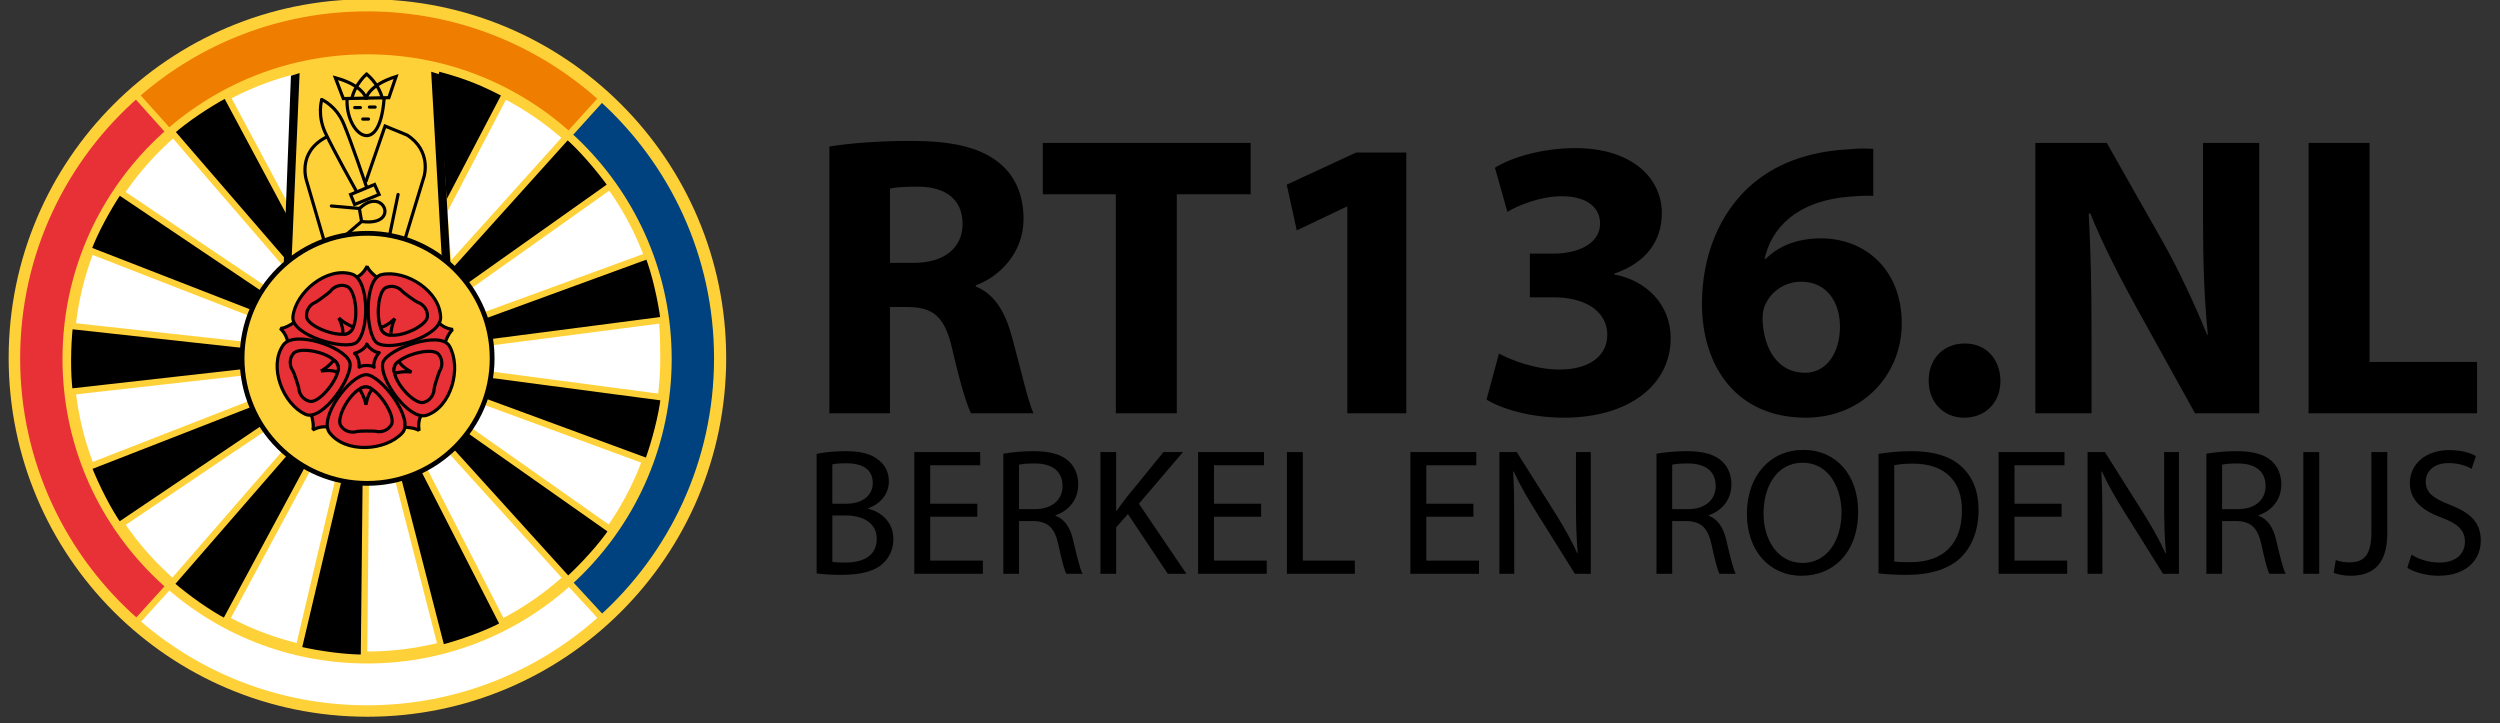 <?xml version="1.0" encoding="utf-8"?>
<!-- Generator: Adobe Illustrator 16.0.0, SVG Export Plug-In . SVG Version: 6.00 Build 0)  -->
<!DOCTYPE svg PUBLIC "-//W3C//DTD SVG 1.1//EN" "http://www.w3.org/Graphics/SVG/1.1/DTD/svg11.dtd">
<svg version="1.1" id="Laag_1" xmlns="http://www.w3.org/2000/svg" xmlns:xlink="http://www.w3.org/1999/xlink" x="0px" y="0px"
	 width="406.06px" height="117.434px" viewBox="0 0 406.06 117.434" enable-background="new 0 0 406.06 117.434"
	 xml:space="preserve">
<rect x="0" y="0" width="406.06" height="117.434" fill="#333333" stroke="none"/>
<g>
	<path fill="#83D0F5" stroke="#000000" stroke-width="0.26" d="M57.298,56.628"/>
</g>
<g>
	<circle fill="#FFD139" stroke="#FFD139" stroke-width="0.257" cx="59.678" cy="58.143" r="58.143"/>
	<path fill="#FFD139" stroke="#FFD139" stroke-width="0.257" d="M59.678,58.143"/>
</g>
<g>
	<path fill="#E73137" stroke="#E73137" stroke-width="0.26" d="M22.567,100.483C10.819,90.18,3.402,75.057,3.402,58.202
		c0-16.952,7.503-32.152,19.37-42.46l37.446,42.532L22.567,100.483z"/>
	<path fill="#FFFFFF" stroke="#FFFFFF" stroke-width="0.26" d="M97.092,100.122c-9.945,8.896-23.075,14.303-37.467,14.303
		c-14.196,0-27.163-5.262-37.058-13.941l37.651-42.209L97.092,100.122z"/>
	<path fill="#004280" stroke="#004280" stroke-width="0.26" d="M97.092,100.122c11.511-10.295,18.756-25.261,18.756-41.92
		c0-16.568-7.167-31.464-18.571-41.754L60.218,58.274L97.092,100.122z"/>
	<path fill="#EF7D00" stroke="#EF7D00" stroke-width="0.26" d="M97.277,16.448C87.31,7.455,74.106,1.979,59.625,1.979
		c-14.098,0-26.984,5.189-36.853,13.763l37.446,42.532L97.277,16.448z"/>
</g>
<g>
	<circle fill="#FFD139" cx="59.625" cy="58.295" r="49.472"/>
	<path fill="#FFD139" d="M59.625,58.295"/>
</g>
<path fill="#FFFFFF" d="M59.625,58.202"/>
<path fill="#FFFFFF" d="M59.625,58.202"/>
<path d="M59.625,58.202"/>
<g>
	<g>
		
			<line fill="none" stroke="#FFD139" stroke-width="1.039" stroke-linecap="round" stroke-linejoin="round" x1="27.27" y1="21.2" x2="22.125" y2="15.459"/>
	</g>
	<g>
		
			<line fill="none" stroke="#FFD139" stroke-width="1.039" stroke-linecap="round" stroke-linejoin="round" x1="27.542" y1="95.096" x2="22.366" y2="100.809"/>
	</g>
	<g>
		
			<line fill="none" stroke="#FFD139" stroke-width="1.039" stroke-linecap="round" stroke-linejoin="round" x1="92.449" y1="94.62" x2="97.87" y2="100.497"/>
	</g>
	<g>
		
			<line fill="none" stroke="#FFD139" stroke-width="1.039" stroke-linecap="round" stroke-linejoin="round" x1="92.554" y1="21.717" x2="97.429" y2="16.324"/>
	</g>
</g>
<path fill="#FFFFFF" d="M107.242,58.202c0,26.298-21.319,47.617-47.617,47.617S12.008,84.5,12.008,58.202
	s21.319-47.617,47.617-47.617c22.367,0,41.458,15.423,46.567,36.214l0,0C107.09,50.453,107.242,54.272,107.242,58.202"/>
<g>
	<path stroke="#FFD139" stroke-width="1.039" d="M36.706,15.354c-2.944,1.581-6.669,4.06-8.871,6.047l31.79,36.801L36.706,15.354z"
		/>
	<path stroke="#FFD139" stroke-width="1.039" d="M105.225,74.989c1.149-3.139,2.285-7.466,2.61-10.414l-48.21-6.373L105.225,74.989
		z"/>
	<path stroke="#FFD139" stroke-width="1.039" d="M82.066,15.294c-3.386-1.762-5.981-2.941-11.099-4.288L59.625,58.202
		L82.066,15.294z"/>
	<path stroke="#FFD139" stroke-width="1.039" d="M107.812,51.945c-0.435-3.313-1.434-7.675-2.513-10.438L59.625,58.202
		L107.812,51.945z"/>
	<path stroke="#FFD139" stroke-width="1.039" d="M99.273,30.109c-1.937-2.724-4.861-6.109-7.108-8.045l-32.54,36.138L99.273,30.109
		z"/>
	<path stroke="#FFD139" stroke-width="1.039" d="M92.256,94.208c2.473-2.248,5.485-5.557,7.138-8.018L59.625,58.202L92.256,94.208z
		"/>
	<path stroke="#FFD139" stroke-width="1.039" d="M71.715,105.267c3.236-0.837,7.443-2.36,10.053-3.769L59.625,58.202
		L71.715,105.267z"/>
	<path stroke="#FFD139" stroke-width="1.039" d="M48.464,105.495c3.254,0.763,7.687,1.368,10.652,1.334l0.509-48.627
		L48.464,105.495z"/>
	<path stroke="#FFD139" stroke-width="1.039" d="M27.757,94.885c2.526,2.188,6.169,4.785,8.811,6.134l23.057-42.816L27.757,94.885z
		"/>
	<path stroke="#FFD139" stroke-width="1.039" d="M14.354,75.857c1.219,3.112,3.237,7.106,4.948,9.528l40.324-27.184L14.354,75.857z
		"/>
	<path stroke="#FFD139" stroke-width="1.039" d="M11.322,52.913c-0.359,3.323-0.417,7.797-0.021,10.736l48.324-5.447L11.322,52.913
		z"/>
	<path stroke="#FFD139" stroke-width="1.039" d="M19.313,31.071c-1.862,2.775-3.993,6.709-5.008,9.495l45.32,17.636L19.313,31.071z
		"/>
</g>
<path fill="#FFD139" d="M71.021,10.843l2.353,33.022l-27.001-0.442l1.283-32.483C56.451,8.62,64.023,10.026,71.021,10.843z"/>
<g>
	<path fill="none" stroke="#000000" stroke-width="0.52" stroke-linecap="round" d="M58.408,33.862
		c3.894-3.813,6.734,3.002,0.324,2.109"/>
	<g>
		<g>
			<g>
				<path fill="none" stroke="#000000" stroke-width="0.52" stroke-linecap="round" d="M59.462,15.938c0,0,0.424-2.119,4.87-3.507
					l-1.171,3.432L59.462,15.938z"/>
			</g>
			<g>
				<path fill="none" stroke="#000000" stroke-width="0.52" stroke-linecap="round" d="M59.462,15.938c0,0-0.5-2.1-4.994-3.308
					l1.295,3.382L59.462,15.938z"/>
			</g>
			<g>
				<path fill="none" stroke="#000000" stroke-width="0.52" stroke-linecap="round" d="M59.545,12.041
					c0,0-1.823,1.498-2.395,3.944"/>
			</g>
			<g>
				<path fill="none" stroke="#000000" stroke-width="0.52" stroke-linecap="round" d="M59.545,12.041
					c0,0,1.876,1.423,2.537,3.845"/>
			</g>
		</g>
		<path fill="none" stroke="#000000" stroke-width="0.52" stroke-linecap="round" d="M56.379,16.013
			c-0.308,5.68,5.242,10.061,6.012,0"/>
		<g>
			
				<line fill="none" stroke="#000000" stroke-width="0.52" stroke-linecap="round" x1="57.613" y1="17.474" x2="58.538" y2="17.474"/>
		</g>
		<g>
			
				<line fill="none" stroke="#000000" stroke-width="0.52" stroke-linecap="round" x1="60.002" y1="17.393" x2="60.927" y2="17.393"/>
		</g>
		<g>
			
				<line fill="none" stroke="#000000" stroke-width="0.52" stroke-linecap="round" x1="58.923" y1="19.34" x2="59.848" y2="19.34"/>
		</g>
		<path fill="none" stroke="#000000" stroke-width="0.52" stroke-linecap="round" d="M52.676,39.217l-2.848-9.735
			c0,0-1.724-4.706,3.188-7.221"/>
		<path fill="none" stroke="#000000" stroke-width="0.52" stroke-linecap="round" d="M65.791,38.812l3.083-10.142
			c0,0,1.298-4.138-2.758-6.734l-3.57-1.46L59.463,29.4"/>
		<g>
			<g>
				<path fill="none" stroke="#000000" stroke-width="0.52" stroke-linecap="round" d="M52.266,16.175
					c0,0,2.312,0.974,3.545,3.895c1.233,2.921,3.7,10.223,3.7,10.223"/>
			</g>
			<g>
				<path fill="none" stroke="#000000" stroke-width="0.52" stroke-linecap="round" d="M52.266,16.175
					c0,0-0.775,2.492,0.562,5.362c1.336,2.87,5.072,9.548,5.072,9.548"/>
			</g>
		</g>
		<polygon fill="none" stroke="#000000" stroke-width="0.52" stroke-linecap="round" points="56.948,31.591 60.842,29.968 
			61.572,31.591 57.597,33.213 		"/>
		<polyline fill="none" stroke="#000000" stroke-width="0.52" stroke-linecap="round" points="53.824,33.457 58.367,33.862 
			58.732,35.972 55.893,38.406 		"/>
		
			<line fill="none" stroke="#000000" stroke-width="0.52" stroke-linecap="round" x1="64.656" y1="31.591" x2="63.276" y2="38.243"/>
	</g>
</g>
<g>
	<g>
		<path fill="#FFD139" stroke="#000000" stroke-width="1.039" d="M59.625,58.202"/>
		<circle fill="#FFD139" stroke="#000000" stroke-width="0.779" cx="59.625" cy="58.203" r="20.309"/>
	</g>
	<g>
		<polygon points="47.363,42.264 48.661,11.866 47.255,12.299 46.065,43.346 		"/>
	</g>
	<g>
		<polygon points="73.168,43.021 71.4,12.088 70.031,11.649 71.762,42.047 		"/>
	</g>
</g>
<g>
	<path fill="#E73137" stroke="#000000" stroke-width="0.52" d="M53.158,69.354c-1.288-0.181-2.377,0.494-2.377,0.494
		s0.33-0.526-0.197-2.439l-3.872-11.973c-0.226-1.28-1.205-2.108-1.205-2.108s0.603,0.15,2.259-0.942l10.235-7.381
		c1.147-0.61,1.633-1.798,1.633-1.798s0.042,0.62,1.593,1.858l10.139,7.452c0.935,0.903,2.213,0.998,2.213,0.998
		s-0.576,0.232-1.274,2.089l-3.955,11.945c-0.57,1.169-0.265,2.414-0.265,2.414s-0.398-0.476-2.38-0.566L53.158,69.354z"/>
	<g>
		<g>
			<path fill="#E73137" stroke="#000000" stroke-width="0.52" d="M59.476,60.856c2.334,0,7.907,7.229,5.874,9.451
				c-2.733,2.985-9.272,3.362-11.823-0.037C51.723,67.864,56.787,60.966,59.476,60.856z"/>
			<path fill="#E73137" stroke="#000000" stroke-width="0.52" d="M59.438,62.853c1.807,0,5.007,4.782,4.104,6.175
				c-0.904,1.393-2.372,1.054-2.372,1.054s0.076-0.075-1.657-0.075c-1.694,0-1.807,0.151-1.807,0.151s-1.544,0.301-2.372-1.055
				S57.216,62.928,59.438,62.853z"/>
		</g>
		<path fill="#E73137" stroke="#000000" stroke-width="0.52" d="M59.438,65.752c0,0,0.264-1.694,0.979-2.447
			c0,0-0.188-0.452-0.979-0.452s-1.017,0.377-1.017,0.377S59.212,64.434,59.438,65.752z"/>
	</g>
	<g>
		<g>
			<path fill="#E73137" stroke="#000000" stroke-width="0.52" d="M62.197,58.88c0.722-2.22,9.319-5.286,10.803-2.666
				c1.995,3.522,0.333,9.857-3.689,11.232C66.465,68.419,61.47,61.471,62.197,58.88z"/>
			<path fill="#E73137" stroke="#000000" stroke-width="0.52" d="M64.083,59.532c0.559-1.719,6.095-3.285,7.141-1.995
				c1.046,1.29,0.27,2.581,0.27,2.581s-0.048-0.095-0.583,1.553c-0.523,1.611-0.416,1.766-0.416,1.766s-0.19,1.562-1.735,1.93
				C67.214,65.735,63.468,61.668,64.083,59.532z"/>
		</g>
		<path fill="#E73137" stroke="#000000" stroke-width="0.52" d="M66.841,60.429c0,0-1.53-0.774-2.025-1.688
			c0,0-0.488,0.039-0.732,0.791c-0.244,0.752,0.044,1.083,0.044,1.083S65.518,60.236,66.841,60.429z"/>
	</g>
	<g>
		<g>
			<path fill="#E73137" stroke="#000000" stroke-width="0.52" d="M61.22,55.69c-1.889-1.372-2.148-10.496,0.803-11.098
				c3.966-0.81,9.478,2.729,9.542,6.979C71.61,54.579,63.459,57.183,61.22,55.69z"/>
			<path fill="#E73137" stroke="#000000" stroke-width="0.52" d="M62.423,54.099c-1.462-1.062-1.241-6.812,0.31-7.408
				c1.55-0.596,2.538,0.541,2.538,0.541s-0.105,0.017,1.296,1.035c1.371,0.996,1.551,0.94,1.551,0.94s1.426,0.664,1.299,2.247
				C69.29,53.037,64.264,55.343,62.423,54.099z"/>
		</g>
		<path fill="#E73137" stroke="#000000" stroke-width="0.52" d="M64.127,51.752c0,0-1.209,1.217-2.23,1.405
			c0,0-0.113,0.476,0.526,0.941c0.64,0.464,1.044,0.292,1.044,0.292S63.535,52.952,64.127,51.752z"/>
	</g>
	<g>
		<g>
			<path fill="#E73137" stroke="#000000" stroke-width="0.52" d="M57.884,55.635c-1.888,1.372-10.645-1.201-10.306-4.194
				c0.456-4.021,5.524-8.17,9.587-6.918C60.038,45.408,59.995,53.966,57.884,55.635z"/>
			<path fill="#E73137" stroke="#000000" stroke-width="0.52" d="M56.742,53.998c-1.462,1.062-6.862-0.925-6.95-2.584
				c-0.088-1.658,1.299-2.246,1.299-2.246s-0.017,0.104,1.385-0.913c1.371-0.996,1.374-1.185,1.374-1.185s1.072-1.15,2.539-0.541
				S58.495,52.631,56.742,53.998z"/>
		</g>
		<path fill="#E73137" stroke="#000000" stroke-width="0.52" d="M55.038,51.652c0,0,0.783,1.526,0.646,2.556
			c0,0,0.417,0.255,1.058-0.21c0.64-0.465,0.601-0.902,0.601-0.902S55.995,52.586,55.038,51.652z"/>
	</g>
	<g>
		<g>
			<path fill="#E73137" stroke="#000000" stroke-width="0.52" d="M56.8,58.789c0.721,2.221-4.432,9.754-7.173,8.507
				c-3.685-1.677-6.063-7.779-3.617-11.256C47.74,53.581,55.866,56.267,56.8,58.789z"/>
			<path fill="#E73137" stroke="#000000" stroke-width="0.52" d="M54.891,59.37c0.559,1.719-3,6.24-4.604,5.812
				c-1.604-0.43-1.736-1.931-1.736-1.931s0.095,0.049-0.44-1.599c-0.523-1.611-0.702-1.672-0.702-1.672s-0.763-1.375,0.27-2.582
				C48.711,56.191,54.133,57.281,54.891,59.37z"/>
		</g>
		<path fill="#E73137" stroke="#000000" stroke-width="0.52" d="M52.133,60.267c0,0,1.693-0.273,2.63,0.175
			c0,0,0.372-0.319,0.127-1.071c-0.244-0.752-0.672-0.851-0.672-0.851S53.317,59.644,52.133,60.267z"/>
	</g>
	<path fill="#E73137" stroke="#000000" stroke-width="0.52" d="M47.766,52.385"/>
	<g>
		<g>
			<path fill="#E73137" stroke="#000000" stroke-width="0.52" d="M60.73,59.576c-0.629-0.274-1.857-0.326-2.438,0.09"/>
		</g>
		<path fill="#E73137" stroke="#000000" stroke-width="0.52" stroke-linecap="round" stroke-linejoin="round" d="M57.593,57.393
			c0.67-0.148,1.764-0.803,1.99-1.48"/>
		<path fill="#E73137" stroke="#000000" stroke-width="0.52" stroke-linecap="round" stroke-linejoin="round" d="M58.338,59.631
			c0.065-0.685-0.17-1.813-0.745-2.238"/>
		<path fill="#E73137" stroke="#000000" stroke-width="0.52" stroke-linecap="round" stroke-linejoin="round" d="M61.529,57.323
			c-0.456,0.515-0.978,1.646-0.763,2.328"/>
		<path fill="#E73137" stroke="#000000" stroke-width="0.52" stroke-linecap="round" stroke-linejoin="round" d="M59.583,55.912
			c0.349,0.592,1.273,1.356,1.988,1.361"/>
	</g>
</g>
<g>
	<path d="M134.713,23.8c3.192-0.524,7.885-0.913,13.227-0.913c6.515,0,11.077,0.978,14.203,3.453
		c2.672,2.085,4.105,5.211,4.105,9.253c0,5.538-3.976,9.383-7.753,10.75v0.197c3.062,1.237,4.754,4.104,5.864,8.143
		c1.368,5.017,2.672,10.752,3.518,12.446h-10.165c-0.649-1.305-1.757-4.822-2.996-10.231c-1.237-5.538-3.127-6.97-7.232-7.035
		h-2.933v17.266h-9.838V23.8z M144.551,42.692h3.911c4.951,0,7.883-2.475,7.883-6.317c0-3.977-2.737-6.06-7.297-6.06
		c-2.412,0-3.779,0.13-4.497,0.324V42.692z"/>
	<path d="M181.237,31.551H169.38v-8.34h33.751v8.34h-11.989v35.577h-9.904V31.551z"/>
	<path d="M218.835,33.571h-0.13l-8.08,3.845l-1.629-7.427l11.273-5.214h8.146v42.353h-9.58V33.571z"/>
	<path d="M243.468,57.421c1.762,0.976,5.801,2.604,9.84,2.604c5.146,0,7.753-2.475,7.753-5.603c0-4.236-4.168-6.125-8.537-6.125
		h-4.036v-7.103h3.907c3.325,0,7.494-1.302,7.494-4.887c0-2.542-2.021-4.431-6.255-4.431c-3.455,0-7.103,1.5-8.799,2.54
		l-2.018-7.165c2.542-1.629,7.559-3.193,13.094-3.193c8.994,0,14.011,4.758,14.011,10.555c0,4.496-2.539,8.078-7.754,9.839v0.129
		c5.082,0.911,9.188,4.758,9.188,10.361c0,7.427-6.581,12.9-17.333,12.9c-5.474,0-10.099-1.432-12.576-2.931L243.468,57.421z"/>
	<path d="M304.265,31.813c-1.11-0.065-2.283,0-3.845,0.129c-8.796,0.716-12.705,5.214-13.815,10.101h0.197
		c2.085-2.088,5.084-3.325,8.99-3.325c7.103,0,13.098,5.017,13.098,13.815c0,8.402-6.451,15.31-15.572,15.31
		c-11.336,0-16.877-8.407-16.877-18.503c0-7.948,2.932-14.597,7.56-18.895c4.171-3.847,9.709-5.863,16.288-6.189
		c1.823-0.197,3.063-0.132,3.977-0.067V31.813z M298.854,53.053c0-3.909-2.081-7.297-6.319-7.297c-2.672,0-4.888,1.629-5.801,3.714
		c-0.321,0.586-0.453,1.367-0.453,2.542c0.194,4.495,2.348,8.534,6.907,8.534C296.641,60.547,298.854,57.356,298.854,53.053z"/>
	<path d="M313.261,61.849c0-3.583,2.407-6.06,5.862-6.06c3.388,0,5.732,2.412,5.798,6.06c0,3.453-2.343,5.995-5.928,5.995
		C315.668,67.844,313.261,65.302,313.261,61.849z"/>
	<path d="M330.591,67.128V23.211h11.599l9.123,16.096c2.606,4.625,5.146,10.096,7.167,15.05h0.13
		c-0.587-5.8-0.783-11.73-0.783-18.374V23.211h9.123v43.917h-10.426l-9.385-16.941c-2.604-4.693-5.536-10.361-7.621-15.507h-0.26
		c0.324,5.865,0.456,12.054,0.456,19.222v13.227H330.591z"/>
	<path d="M374.967,23.211h9.904v35.577h17.463v8.34h-27.367V23.211z"/>
	<path d="M132.642,73.722c1.114-0.264,2.903-0.441,4.663-0.441c2.55,0,4.192,0.441,5.396,1.437c1.026,0.763,1.672,1.936,1.672,3.492
		c0,1.935-1.291,3.606-3.343,4.337v0.088c1.876,0.441,4.075,1.995,4.075,4.929c0,1.699-0.675,3.02-1.699,3.956
		c-1.35,1.263-3.58,1.85-6.804,1.85c-1.76,0-3.109-0.116-3.958-0.236V73.722z M135.193,81.815h2.316
		c2.668,0,4.251-1.438,4.251-3.344c0-2.288-1.73-3.225-4.31-3.225c-1.174,0-1.849,0.088-2.258,0.174V81.815z M135.193,91.257
		c0.526,0.089,1.231,0.117,2.14,0.117c2.639,0,5.073-0.965,5.073-3.839c0-2.669-2.315-3.813-5.102-3.813h-2.111V91.257z"/>
	<path d="M158.739,83.927h-7.654v7.126h8.563v2.143h-11.144V73.429h10.705v2.14h-8.124v6.247h7.654V83.927z"/>
	<path d="M162.963,73.693c1.289-0.236,3.165-0.413,4.896-0.413c2.728,0,4.517,0.527,5.719,1.614
		c0.968,0.879,1.554,2.228,1.554,3.782c0,2.581-1.642,4.312-3.695,5.017v0.085c1.496,0.529,2.406,1.935,2.874,3.988
		c0.646,2.757,1.114,4.664,1.525,5.429h-2.639c-0.322-0.589-0.763-2.259-1.291-4.724c-0.586-2.727-1.671-3.754-3.988-3.842h-2.404
		v8.565h-2.55V73.693z M165.513,82.695h2.61c2.727,0,4.457-1.497,4.457-3.754c0-2.55-1.848-3.665-4.545-3.665
		c-1.232,0-2.082,0.088-2.522,0.205V82.695z"/>
	<path d="M178.738,73.429h2.55v9.528h0.088c0.529-0.76,1.056-1.463,1.556-2.109l6.04-7.419h3.167l-7.155,8.387l7.712,11.38h-3.021
		l-6.48-9.709l-1.906,2.171v7.538h-2.55V73.429z"/>
	<path d="M204.835,83.927h-7.653v7.126h8.562v2.143h-11.143V73.429h10.704v2.14h-8.123v6.247h7.653V83.927z"/>
	<path d="M209.027,73.429h2.583v17.624h8.444v2.143h-11.027V73.429z"/>
	<path d="M239.32,83.927h-7.655v7.126h8.563v2.143h-11.145V73.429h10.703v2.14h-8.122v6.247h7.655V83.927z"/>
	<path d="M243.541,93.195V73.429h2.814l6.304,10c1.439,2.316,2.611,4.396,3.522,6.42l0.085-0.028
		c-0.235-2.638-0.293-5.046-0.293-8.125v-8.267h2.405v19.767h-2.581l-6.272-10.031c-1.38-2.197-2.7-4.457-3.668-6.599l-0.089,0.031
		c0.148,2.49,0.177,4.866,0.177,8.151v8.448H243.541z"/>
	<path d="M269.053,73.693c1.289-0.236,3.165-0.413,4.896-0.413c2.726,0,4.519,0.527,5.72,1.614c0.968,0.879,1.554,2.228,1.554,3.782
		c0,2.581-1.643,4.312-3.694,5.017v0.085c1.497,0.529,2.405,1.935,2.872,3.988c0.646,2.757,1.115,4.664,1.525,5.429h-2.639
		c-0.324-0.589-0.763-2.259-1.289-4.724c-0.586-2.727-1.676-3.754-3.989-3.842h-2.405v8.565h-2.55V73.693z M271.603,82.695h2.612
		c2.727,0,4.457-1.497,4.457-3.754c0-2.55-1.85-3.665-4.548-3.665c-1.231,0-2.083,0.088-2.521,0.205V82.695z"/>
	<path d="M301.805,83.104c0,6.775-4.135,10.412-9.177,10.412c-5.251,0-8.888-4.078-8.888-10.06c0-6.275,3.873-10.381,9.151-10.381
		C298.316,73.076,301.805,77.211,301.805,83.104z M286.438,83.397c0,4.252,2.288,8.037,6.334,8.037c4.047,0,6.335-3.726,6.335-8.211
		c0-3.961-2.05-8.064-6.304-8.064S286.438,79.086,286.438,83.397z"/>
	<path d="M305.12,73.722c1.552-0.264,3.401-0.441,5.425-0.441c3.665,0,6.274,0.879,8.005,2.462c1.787,1.613,2.814,3.904,2.814,7.097
		c0,3.228-1.027,5.865-2.843,7.684c-1.879,1.85-4.927,2.846-8.769,2.846c-1.847,0-3.344-0.089-4.633-0.236V73.722z M307.67,91.198
		c0.646,0.088,1.585,0.119,2.581,0.119c5.484,0,8.415-3.051,8.415-8.387c0.031-4.664-2.609-7.626-8.005-7.626
		c-1.317,0-2.316,0.117-2.991,0.265V91.198z"/>
	<path d="M334.854,83.927h-7.652v7.126h8.56v2.143H324.62V73.429h10.702v2.14h-8.121v6.247h7.652V83.927z"/>
	<path d="M339.073,93.195V73.429h2.814l6.309,10c1.438,2.316,2.61,4.396,3.518,6.42l0.089-0.028
		c-0.233-2.638-0.293-5.046-0.293-8.125v-8.267h2.404v19.767h-2.581l-6.275-10.031c-1.38-2.197-2.697-4.457-3.668-6.599
		l-0.085,0.031c0.145,2.49,0.174,4.866,0.174,8.151v8.448H339.073z"/>
	<path d="M358.37,73.693c1.292-0.236,3.165-0.413,4.898-0.413c2.724,0,4.513,0.527,5.717,1.614c0.97,0.879,1.554,2.228,1.554,3.782
		c0,2.581-1.642,4.312-3.696,5.017v0.085c1.497,0.529,2.407,1.935,2.874,3.988c0.646,2.757,1.115,4.664,1.525,5.429h-2.639
		c-0.324-0.589-0.762-2.259-1.289-4.724c-0.586-2.727-1.673-3.754-3.989-3.842h-2.404v8.565h-2.551V73.693z M360.921,82.695h2.611
		c2.727,0,4.457-1.497,4.457-3.754c0-2.55-1.847-3.665-4.545-3.665c-1.234,0-2.086,0.088-2.523,0.205V82.695z"/>
	<path d="M376.697,73.429v19.767h-2.581V73.429H376.697z"/>
	<path d="M385.172,73.429h2.579v13.225c0,5.25-2.579,6.863-5.982,6.863c-0.968,0-2.111-0.207-2.727-0.472l0.351-2.081
		c0.529,0.205,1.292,0.382,2.171,0.382c2.288,0,3.608-1.027,3.608-4.897V73.429z"/>
	<path d="M391.681,90.083c1.144,0.736,2.786,1.291,4.545,1.291c2.611,0,4.137-1.377,4.137-3.372c0-1.818-1.058-2.903-3.725-3.901
		c-3.227-1.17-5.219-2.874-5.219-5.629c0-3.079,2.547-5.367,6.392-5.367c1.992,0,3.488,0.47,4.34,0.968l-0.703,2.083
		c-0.617-0.381-1.936-0.939-3.726-0.939c-2.697,0-3.725,1.614-3.725,2.962c0,1.847,1.203,2.758,3.93,3.813
		c3.344,1.289,5.015,2.903,5.015,5.805c0,3.051-2.231,5.72-6.893,5.72c-1.906,0-3.987-0.588-5.043-1.291L391.681,90.083z"/>
</g>
</svg>

